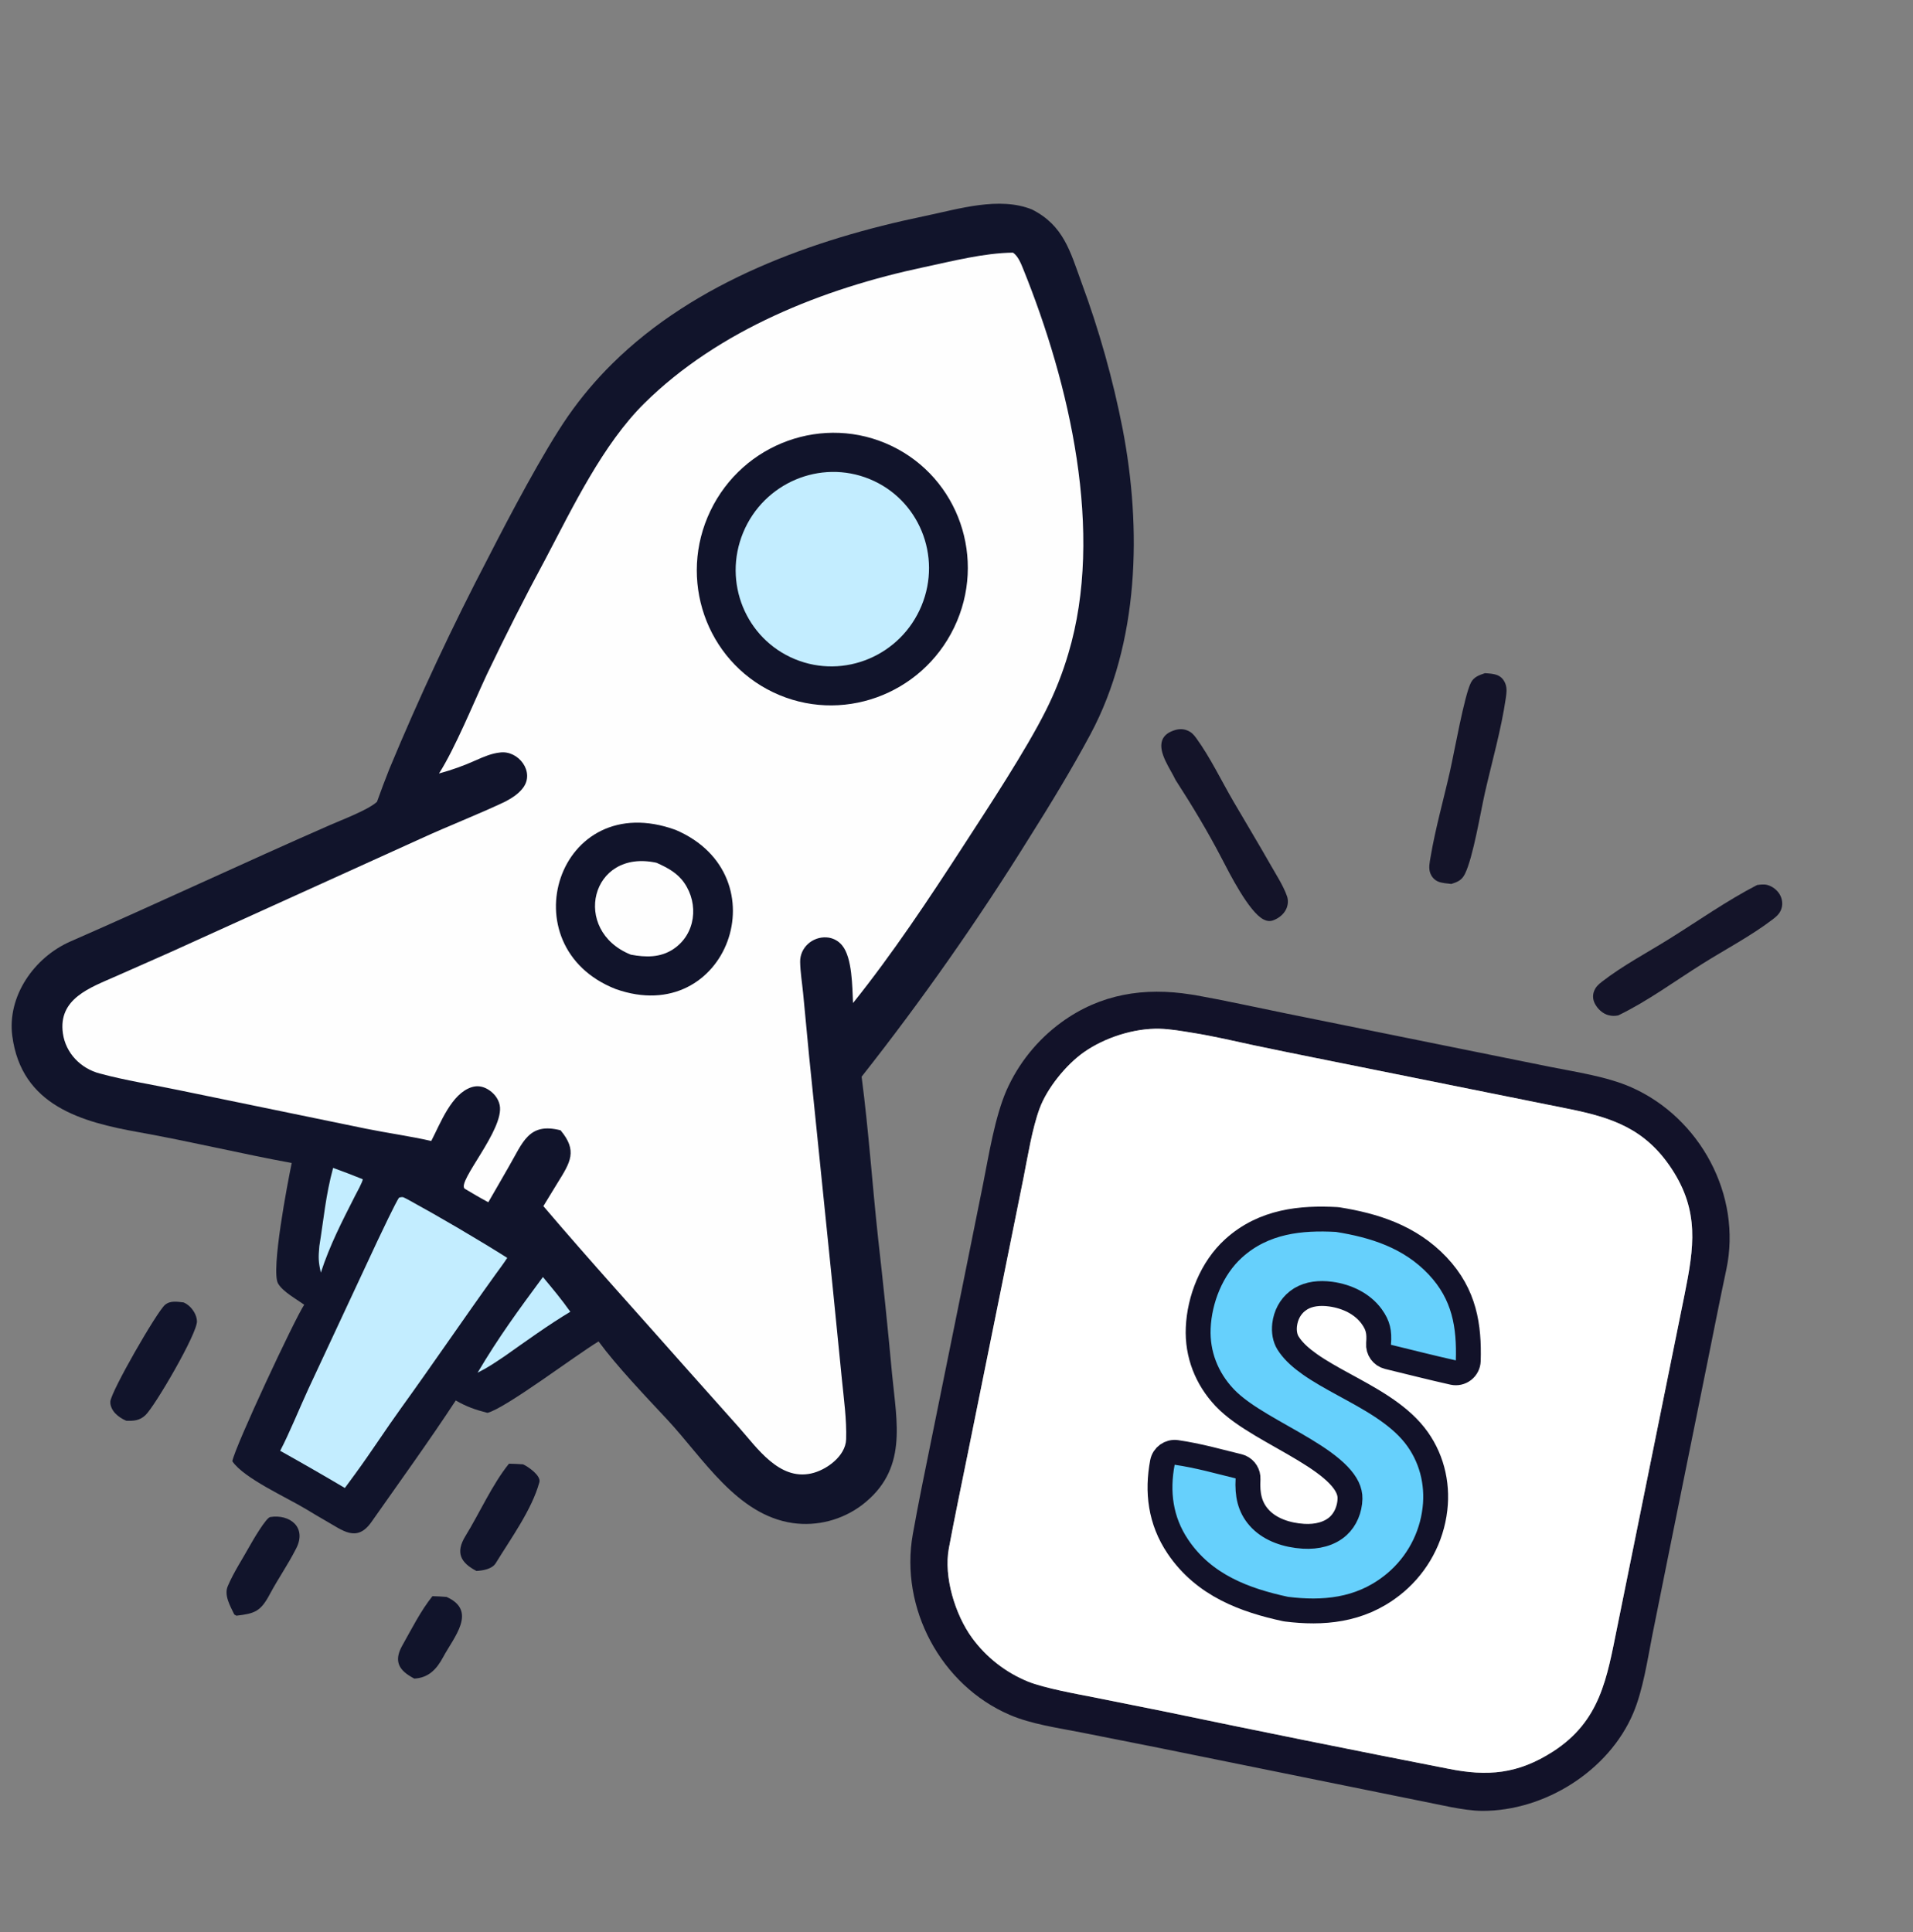<svg width="100" height="101" viewBox="0 0 100 101" fill="none" xmlns="http://www.w3.org/2000/svg">
<rect x="0" y="0" width="100" height="101" fill="#808080" stroke="none"/>
<g clip-path="url(#clip0_1039_20885)">
<path d="M62.253 51.989C62.319 51.997 62.385 52.007 62.451 52.018C64.011 52.295 65.674 52.666 67.236 52.982L76.365 54.83L81.017 55.77C82.393 56.046 83.992 56.276 85.272 56.84C88.868 58.426 91.068 62.489 90.242 66.365C89.899 67.973 89.583 69.597 89.258 71.199L87.264 81.053L86.371 85.494C86.119 86.778 85.885 88.359 85.376 89.559C84.095 92.58 80.748 94.674 77.489 94.668C76.971 94.667 76.386 94.57 75.877 94.477L60.56 91.37L56.488 90.562C55.28 90.326 53.909 90.132 52.788 89.651C49.185 88.105 47.027 84.061 47.716 80.206C48.015 78.531 48.351 76.908 48.688 75.251L50.347 67.068L51.391 61.888C51.694 60.36 52.001 58.426 52.605 57.02C53.235 55.59 54.233 54.353 55.496 53.435C57.528 51.959 59.816 51.601 62.253 51.989ZM75.706 92.465C77.771 92.882 79.352 92.74 81.173 91.571C83.657 89.975 83.995 87.741 84.534 85.083L85.306 81.278L88.064 67.653C88.552 65.216 88.842 63.321 87.389 61.109C86.003 58.999 84.261 58.422 81.958 57.96L68.71 55.293C67.665 55.084 66.62 54.87 65.577 54.651C64.529 54.424 63.401 54.16 62.345 53.993C61.795 53.903 61.174 53.794 60.616 53.78C59.28 53.747 57.74 54.245 56.656 55.009C55.732 55.659 54.737 56.883 54.344 57.948C53.955 59.002 53.724 60.456 53.502 61.576L52.52 66.443L50.593 75.972C50.26 77.618 49.907 79.296 49.6 80.943C49.322 82.428 49.929 84.415 50.817 85.629C51.563 86.647 52.578 87.438 53.748 87.913C54.601 88.253 56.249 88.551 57.19 88.734L60.858 89.469C65.801 90.499 70.75 91.498 75.706 92.465Z" fill="#121229"/>
<path d="M75.706 92.465C77.771 92.882 79.352 92.74 81.173 91.571C83.657 89.975 83.995 87.741 84.534 85.083L85.306 81.278L88.064 67.653C88.552 65.216 88.842 63.321 87.389 61.109C86.003 58.999 84.261 58.422 81.958 57.96L68.71 55.293C67.665 55.084 66.62 54.87 65.577 54.651C64.529 54.424 63.401 54.16 62.345 53.993C61.795 53.903 61.174 53.794 60.616 53.78C59.28 53.747 57.74 54.245 56.656 55.009C55.732 55.659 54.737 56.883 54.344 57.948C53.955 59.002 53.724 60.456 53.502 61.576L52.52 66.443L50.593 75.972C50.26 77.618 49.907 79.296 49.6 80.943C49.322 82.428 49.929 84.415 50.817 85.629C51.563 86.647 52.578 87.438 53.748 87.913C54.601 88.253 56.249 88.551 57.19 88.734L60.858 89.469C65.801 90.499 70.75 91.498 75.706 92.465Z" fill="white"/>
<path d="M69.932 63.759C71.811 64.06 73.697 64.635 75.152 66.177C76.561 67.671 76.806 69.326 76.752 71.137C76.746 71.331 76.654 71.512 76.501 71.631C76.348 71.75 76.15 71.794 75.961 71.752C74.819 71.497 73.675 71.204 72.556 70.933C72.245 70.857 72.036 70.565 72.063 70.246C72.09 69.92 72.077 69.683 72.026 69.477C71.976 69.275 71.881 69.068 71.699 68.818C71.224 68.168 70.432 67.772 69.561 67.653C68.969 67.572 68.427 67.641 67.999 67.896L67.824 68.017C67.447 68.313 67.211 68.755 67.152 69.261C67.111 69.614 67.173 69.955 67.327 70.205L67.425 70.35C67.668 70.687 68.022 71.006 68.477 71.326C68.997 71.692 69.607 72.031 70.265 72.39C71.532 73.083 73.03 73.869 73.945 75.024C74.818 76.125 75.171 77.514 75.011 78.882L74.969 79.18C74.723 80.658 73.925 81.993 72.732 82.912L72.731 82.911C71.056 84.213 69.126 84.357 67.253 84.124C67.234 84.122 67.215 84.119 67.196 84.115C65.103 83.663 62.947 82.894 61.572 80.853C60.65 79.483 60.477 77.98 60.764 76.455C60.828 76.113 61.151 75.882 61.496 75.931C62.053 76.011 62.61 76.129 63.155 76.258L64.746 76.655L64.855 76.692C65.097 76.8 65.254 77.049 65.239 77.322C65.193 78.139 65.332 78.779 65.799 79.316L65.903 79.429C66.445 79.975 67.266 80.258 68.135 80.312C68.846 80.356 69.505 80.187 69.957 79.773C70.334 79.427 70.557 78.897 70.57 78.346C70.579 77.956 70.396 77.557 69.968 77.111C69.536 76.662 68.915 76.231 68.188 75.791C67.828 75.573 67.452 75.359 67.071 75.143C66.693 74.928 66.308 74.711 65.942 74.492C65.219 74.06 64.509 73.588 64.008 73.054C63.079 72.065 62.575 70.798 62.636 69.419C62.7 67.938 63.328 66.31 64.483 65.263C66.069 63.824 68.035 63.654 69.864 63.752C69.887 63.753 69.91 63.756 69.932 63.759Z" fill="#66D0FC" stroke="#121229" stroke-width="1.3" stroke-linejoin="round"/>
<path d="M53.95 10.953C55.602 11.792 55.943 13.142 56.535 14.77C57.455 17.256 58.174 19.814 58.684 22.419C59.687 27.628 59.562 33.606 56.999 38.391C56.02 40.218 54.898 42.062 53.791 43.817C51.107 48.133 48.185 52.296 45.04 56.287C45.412 59.148 45.596 61.914 45.905 64.767C46.173 67.12 46.415 69.477 46.632 71.836C46.876 74.393 47.47 76.839 45.054 78.684C44.015 79.464 42.715 79.801 41.439 79.622C38.515 79.197 36.764 76.234 34.872 74.204C33.762 73.014 32.248 71.43 31.289 70.127C30.107 70.836 26.435 73.621 25.482 73.86C24.87 73.707 24.369 73.532 23.825 73.212C22.43 75.337 20.88 77.481 19.418 79.564C18.647 80.664 17.902 79.994 17.035 79.508C16.713 79.329 16.364 79.111 16.032 78.914C15.008 78.288 12.754 77.291 12.144 76.39C12.283 75.622 15.402 68.956 15.902 68.208C15.49 67.91 14.791 67.534 14.537 67.101C14.147 66.439 15.045 61.78 15.249 60.799C12.587 60.31 9.984 59.678 7.255 59.189C4.279 58.657 1.121 57.81 0.642 54.155C0.372 52.095 1.768 50.054 3.688 49.215C8.192 47.245 12.718 45.118 17.228 43.141C17.863 42.861 19.153 42.378 19.654 41.96L19.707 41.915C19.911 41.343 20.125 40.775 20.349 40.21C21.916 36.439 23.647 32.739 25.539 29.119C26.596 27.053 28.387 23.642 29.695 21.753C30.381 20.768 31.157 19.848 32.011 19.006C36.351 14.714 42.513 12.503 48.319 11.299C50.087 10.933 52.227 10.255 53.95 10.953Z" fill="#11142B"/>
<path d="M52.952 13.207C53.215 13.381 53.374 13.782 53.491 14.072C55.898 20.029 57.745 27.834 55.844 34.176C55.544 35.194 55.153 36.183 54.676 37.132C53.636 39.216 51.649 42.226 50.373 44.196C48.575 46.971 46.656 49.862 44.591 52.436C44.548 51.587 44.557 50.077 44.023 49.425C43.823 49.177 43.53 49.025 43.212 49.005C42.47 48.957 41.815 49.536 41.827 50.285C41.835 50.812 41.931 51.4 41.983 51.93L42.298 55.24L43.535 67.358L44.006 72.081C44.107 73.1 44.265 74.227 44.231 75.244C44.202 76.131 43.186 76.861 42.396 77.031C40.722 77.392 39.583 75.698 38.62 74.612L35.981 71.652C33.468 68.806 30.859 65.941 28.404 63.053C28.646 62.652 28.902 62.231 29.148 61.835C29.822 60.75 30.198 60.162 29.303 59.089C27.635 58.661 27.337 59.718 26.599 60.986C26.239 61.603 25.889 62.234 25.526 62.85C25.107 62.63 24.697 62.382 24.289 62.141C23.873 61.774 26.384 59.036 26.121 57.77C26.046 57.407 25.789 57.11 25.474 56.931C25.213 56.785 24.942 56.744 24.653 56.836C23.596 57.173 23.02 58.733 22.543 59.648C21.567 59.418 20.171 59.218 19.132 59.005L9.337 56.988C7.96 56.698 6.571 56.487 5.211 56.119C4.223 55.861 3.434 55.056 3.288 54.023C3.03 52.202 4.713 51.635 6.051 51.041C7.029 50.606 7.998 50.186 8.966 49.752L21.993 43.843C23.44 43.177 24.962 42.592 26.403 41.91C26.756 41.724 27.098 41.51 27.341 41.188C27.972 40.352 27.102 39.22 26.15 39.338C25.71 39.38 25.28 39.564 24.874 39.746C24.232 40.034 23.627 40.249 22.949 40.436C23.794 39.109 24.747 36.763 25.446 35.267C26.418 33.229 27.44 31.215 28.511 29.227C29.945 26.505 31.513 23.229 33.682 21.084C37.569 17.241 43.06 15.078 48.295 13.968C49.789 13.651 51.429 13.225 52.952 13.207Z" fill="#FEFEFE"/>
<path d="M46.599 23.309C50.119 24.99 51.588 29.237 49.881 32.795C48.173 36.352 43.935 37.873 40.416 36.191C36.897 34.509 35.429 30.263 37.136 26.706C38.843 23.149 43.08 21.628 46.599 23.309Z" fill="#11142B"/>
<path d="M45.449 25.041C48.029 26.093 49.249 29.061 48.172 31.665C47.096 34.269 44.131 35.522 41.555 34.46C38.985 33.402 37.773 30.442 38.847 27.844C39.921 25.246 42.875 23.992 45.449 25.041Z" fill="#C3EDFF"/>
<path d="M35.318 43.385C40.896 45.771 38.004 53.773 32.183 51.704C26.527 49.482 29.149 41.145 35.318 43.385Z" fill="#11142B"/>
<path d="M34.32 45.104C34.888 45.362 35.404 45.624 35.772 46.159C36.536 47.266 36.368 48.83 35.207 49.611C34.523 50.071 33.754 50.053 32.975 49.907C29.855 48.656 30.863 44.347 34.32 45.104Z" fill="#FEFEFE"/>
<path d="M21.327 62.711C22.954 63.601 24.954 64.773 26.516 65.758C26.334 66.042 26.123 66.319 25.925 66.593C24.252 68.917 22.646 71.284 20.97 73.607C20.159 74.731 19.411 75.897 18.589 77.022L18.027 77.788C16.908 77.126 15.781 76.478 14.646 75.844C15.126 74.928 15.679 73.565 16.129 72.59L19.732 64.869C19.879 64.561 20.732 62.749 20.866 62.606C21.097 62.549 21.076 62.592 21.327 62.711Z" fill="#C3EDFF"/>
<path d="M28.38 66.759C28.919 67.41 29.318 67.88 29.813 68.576C28.681 69.251 27.465 70.134 26.378 70.899C25.875 71.236 25.504 71.493 24.965 71.762C26.097 69.855 27.068 68.539 28.38 66.759Z" fill="#C3EDFF"/>
<path d="M18.96 61.646C18.979 61.754 18.618 62.4 18.555 62.525C17.866 63.884 17.247 65.078 16.771 66.531C16.642 65.95 16.638 65.746 16.693 65.149C16.93 63.679 17.02 62.51 17.413 61.054C17.932 61.242 18.448 61.439 18.96 61.646Z" fill="#C3EDFF"/>
<path d="M9.598 68.088C9.694 68.129 9.772 68.176 9.852 68.243C10.089 68.441 10.283 68.751 10.296 69.068C10.322 69.703 8.094 73.52 7.603 73.981C7.298 74.269 6.989 74.287 6.599 74.273C6.389 74.184 6.181 74.052 6.024 73.885C5.874 73.727 5.752 73.494 5.768 73.269C5.806 72.737 8.199 68.575 8.625 68.215C8.906 67.978 9.267 68.053 9.598 68.088Z" fill="#11142B"/>
<path d="M27.34 76.552C27.595 76.661 28.291 77.14 28.196 77.486C27.8 78.926 26.706 80.426 25.917 81.714C25.72 82.035 25.24 82.103 24.906 82.126C24.076 81.694 23.797 81.167 24.332 80.298C25.059 79.118 25.739 77.588 26.606 76.518C26.85 76.519 27.097 76.537 27.34 76.552Z" fill="#11142B"/>
<path d="M23.345 83.484C24.975 84.214 23.719 85.593 23.169 86.623C22.825 87.267 22.398 87.715 21.655 87.753C21.55 87.697 21.449 87.637 21.351 87.572C20.728 87.163 20.668 86.666 21.028 86.027C21.506 85.177 21.995 84.204 22.605 83.444C22.851 83.446 23.099 83.467 23.345 83.484Z" fill="#11142B"/>
<path d="M12.246 84.401C12.042 83.971 11.697 83.396 11.908 82.917C12.203 82.214 12.703 81.453 13.064 80.8C13.21 80.537 13.909 79.341 14.124 79.307C15.156 79.143 16.051 79.847 15.482 80.951C15.008 81.873 14.59 82.441 14.111 83.328C13.625 84.248 13.322 84.35 12.357 84.465L12.246 84.401Z" fill="#11142B"/>
<path d="M77.622 35.193C77.837 35.205 78.094 35.218 78.292 35.305C78.493 35.393 78.623 35.554 78.697 35.758C78.787 36.004 78.749 36.256 78.712 36.51C78.471 38.155 77.996 39.799 77.627 41.423C77.394 42.45 77.008 44.823 76.576 45.69C76.412 46.018 76.197 46.106 75.868 46.211C75.654 46.184 75.385 46.171 75.186 46.09C74.989 46.01 74.846 45.85 74.769 45.654C74.661 45.382 74.74 45.053 74.787 44.773C75.04 43.281 75.465 41.791 75.798 40.313C76.021 39.324 76.547 36.358 76.89 35.688C77.045 35.384 77.322 35.295 77.622 35.193Z" fill="#141429"/>
<path d="M91.849 46.267C92.021 46.242 92.211 46.218 92.381 46.262C92.64 46.33 92.889 46.518 93.027 46.748C93.162 46.973 93.203 47.254 93.122 47.505C93.04 47.759 92.865 47.912 92.66 48.068C91.529 48.931 90.201 49.626 88.995 50.383C87.556 51.285 86.12 52.346 84.593 53.082C84.42 53.119 84.251 53.116 84.079 53.071C83.77 52.99 83.507 52.737 83.364 52.455C83.267 52.262 83.248 52.05 83.318 51.844C83.4 51.605 83.55 51.469 83.742 51.32C84.821 50.481 86.122 49.794 87.284 49.068C88.784 48.131 90.278 47.079 91.849 46.267Z" fill="#141429"/>
<path d="M61.448 40.769C61.188 40.208 60.537 39.356 60.746 38.72C60.821 38.491 61.005 38.336 61.22 38.242C61.504 38.117 61.778 38.066 62.075 38.19C62.286 38.279 62.401 38.406 62.533 38.587C63.276 39.614 63.842 40.809 64.481 41.905C65.125 43.01 65.787 44.103 66.419 45.216C66.713 45.735 67.08 46.291 67.278 46.855C67.353 47.068 67.331 47.318 67.236 47.521C67.105 47.804 66.833 48.014 66.543 48.117C66.369 48.178 66.205 48.148 66.044 48.064C65.284 47.664 64.284 45.686 63.861 44.87C63.139 43.48 62.299 42.083 61.448 40.769Z" fill="#141429"/>
</g>
<defs>
<clipPath id="clip0_1039_20885">
<rect width="100" height="100" fill="white" transform="translate(0 0.234)"/>
</clipPath>
</defs>
</svg>
